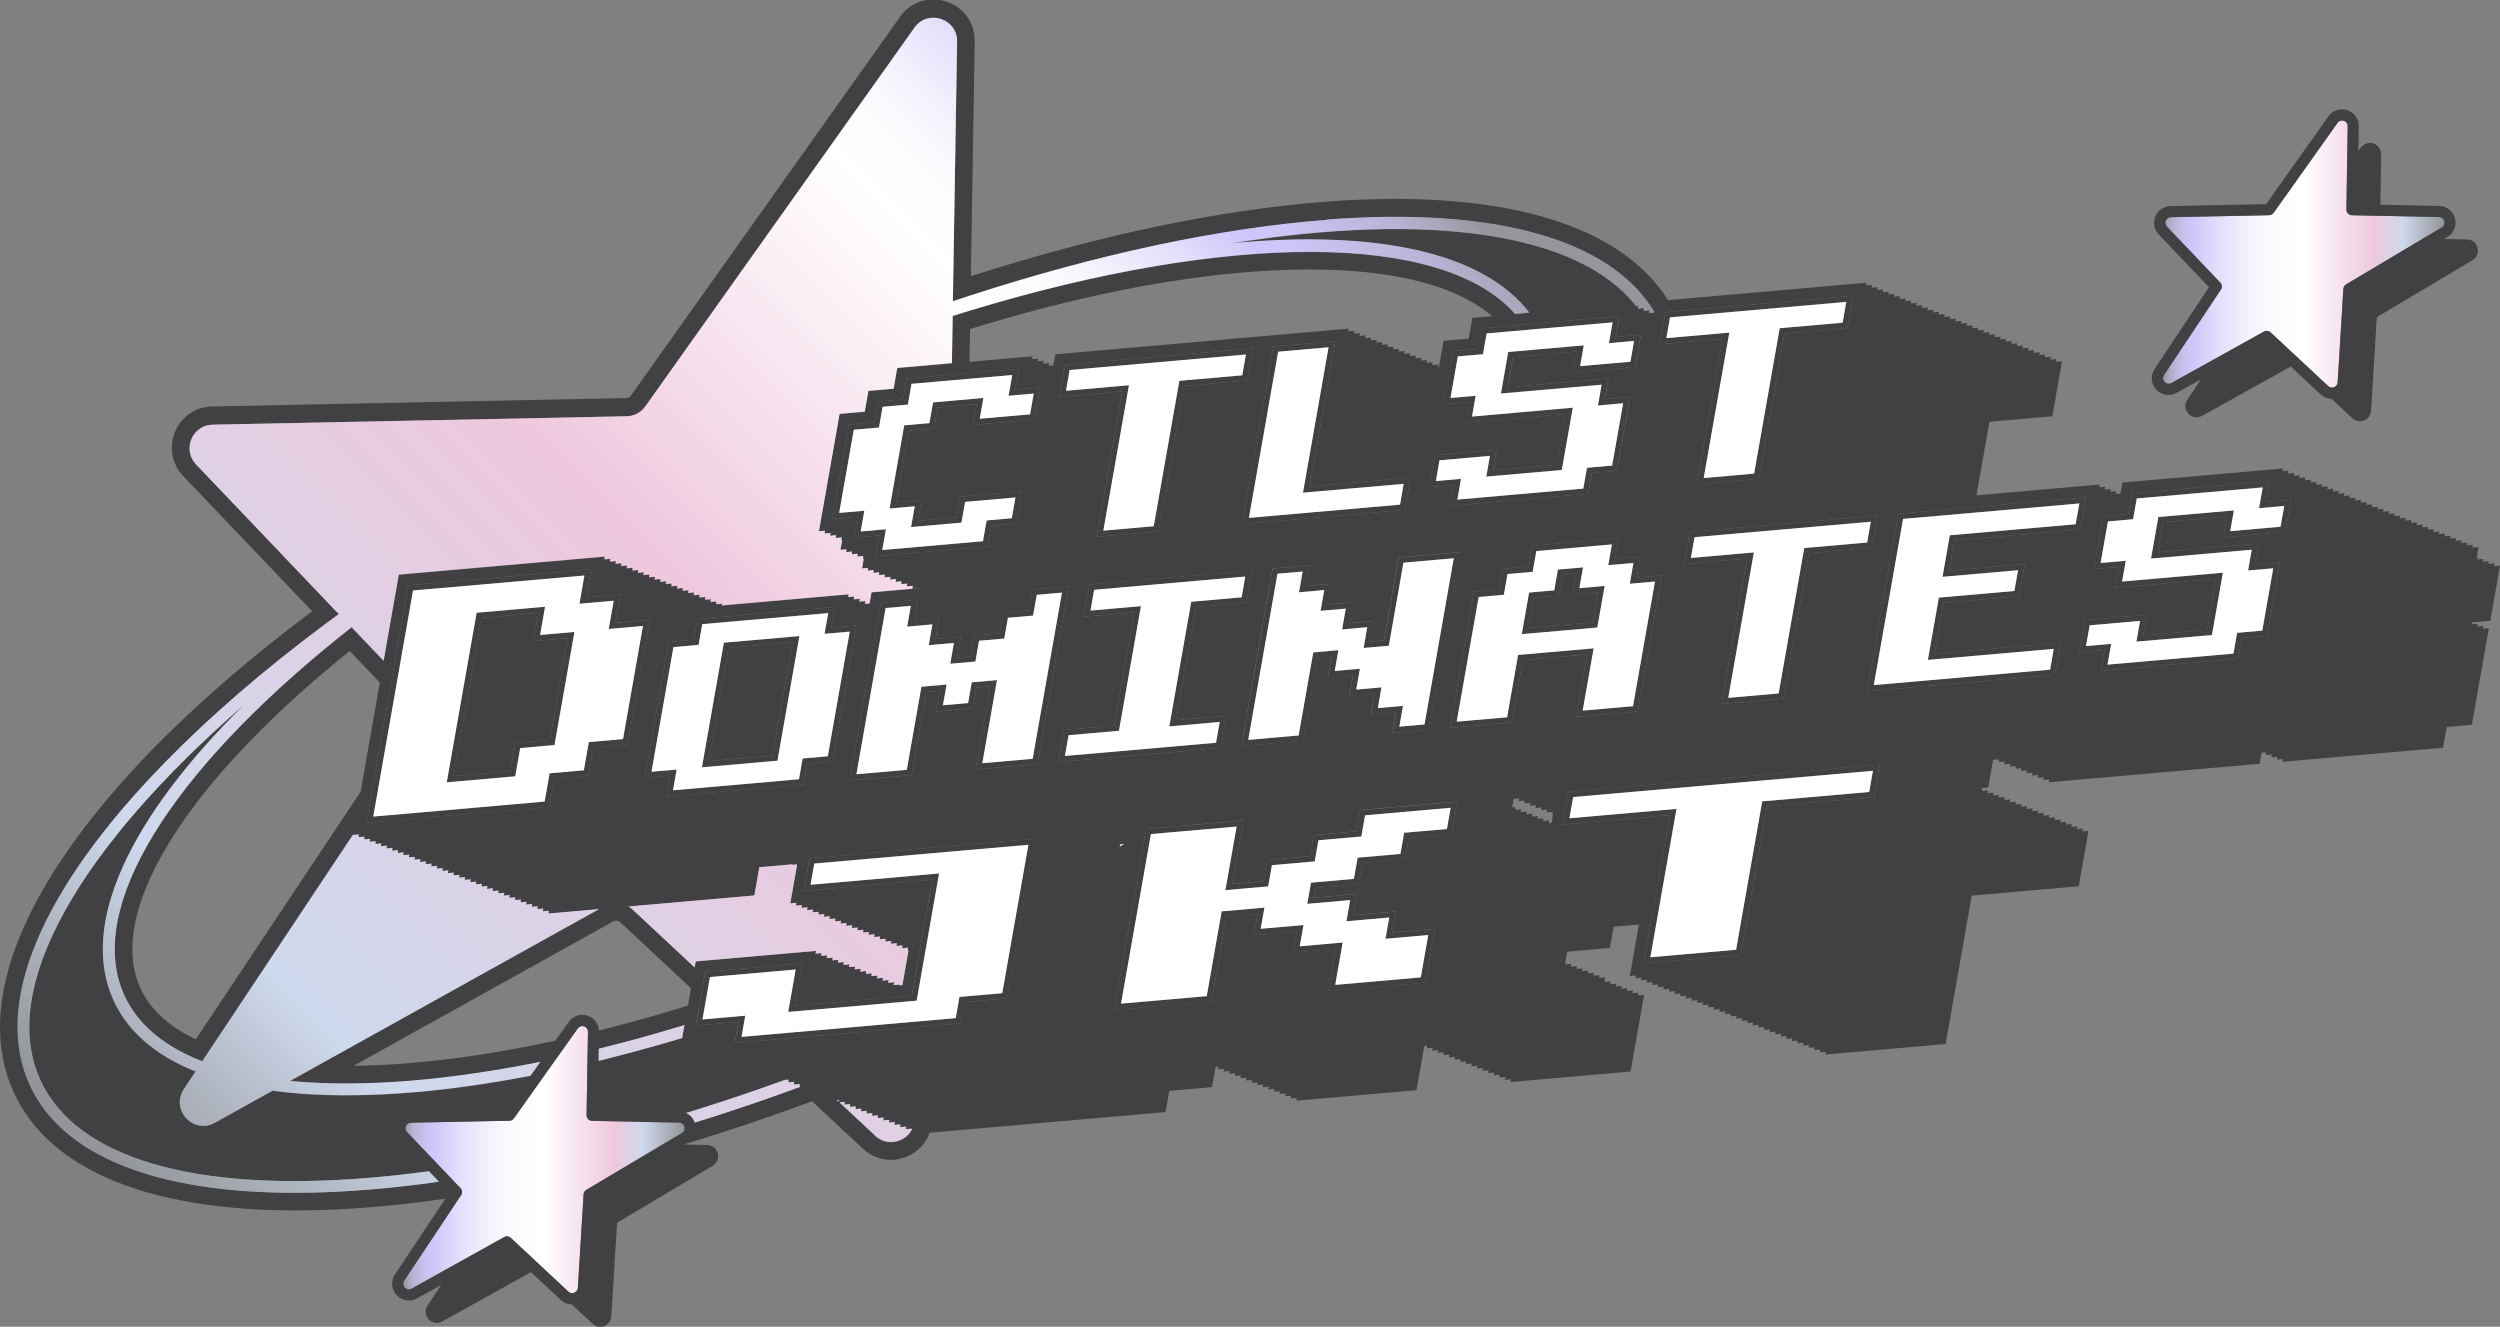 <svg width="228" height="121" viewBox="0 0 228 121" fill="none" xmlns="http://www.w3.org/2000/svg">
<rect x="0" y="0" width="228" height="121" fill="#808080" stroke="none"/>
<g clip-path="url(#clip0_8_2436)">
<path d="M77.877 49.034L80.176 48.832L79.844 50.725L90.079 49.829L90.411 47.936L92.707 47.735L93.223 44.801L87.582 45.295L87.251 47.188L83.705 47.5L84.037 45.607L81.741 45.808L82.894 39.267L85.19 39.066L85.488 37.368L85.521 37.169L87.13 37.029L89.067 36.857L88.869 37.982L88.735 38.75L94.376 38.257L94.403 38.096L94.684 36.492L94.888 35.324L92.593 35.525L92.925 33.632L88.4 34.028L86.788 34.169L85.176 34.31L82.689 34.528L82.358 36.421L80.058 36.623L79.727 38.515L77.431 38.717L75.913 47.339L78.209 47.137L77.877 49.03V49.034ZM76.533 46.778L77.867 39.197L80.162 38.995L80.494 37.102L82.793 36.901L83.125 35.008L85.169 34.83L86.781 34.689L88.394 34.548L92.311 34.206L91.98 36.099L94.275 35.898L94.171 36.488L93.943 37.79L91.138 38.035L89.355 38.193L89.389 38.002L89.67 36.398L89.687 36.3L88.866 36.371L86.895 36.545L85.263 36.69L85.096 36.703L84.764 38.596L82.468 38.797L81.134 46.379L83.43 46.178L83.098 48.07L87.693 47.668L88.025 45.775L92.613 45.372L92.281 47.265L89.985 47.466L89.654 49.359L80.471 50.165L80.803 48.272L78.504 48.473L78.835 46.58L76.54 46.782L76.533 46.778Z" fill="#414042"/>
<path d="M102.178 36.646L101.896 38.25L101.615 39.855L100.013 48.956L105.66 48.463L107.155 39.969L107.436 38.364L107.718 36.76L107.993 35.203L113.73 34.699L114.246 31.766L97.121 33.266L96.605 36.2L102.349 35.696L102.181 36.646H102.178ZM97.218 35.636L97.55 33.743L113.623 32.333L113.291 34.226L107.554 34.73L107.198 36.75L106.917 38.354L106.635 39.959L105.221 47.99L100.626 48.393L102.128 39.868L102.409 38.264L102.691 36.659L102.959 35.132L97.215 35.636H97.218Z" fill="#414042"/>
<path d="M113.284 47.795L114.977 47.648L118.67 47.325L128.114 46.5L128.631 43.566L124.341 43.942L120.668 44.264L119.444 44.372L119.692 42.972L120.172 40.244L120.453 38.64L120.735 37.035L121.777 31.112L116.13 31.605L115.195 36.918L114.913 38.522L114.632 40.126L113.479 46.664L113.281 47.795H113.284ZM115.151 40.136L115.433 38.532L115.714 36.928L116.569 32.078L121.164 31.675L120.222 37.022L119.94 38.626L119.659 40.23L119.116 43.315L118.831 44.936L119.662 44.862L123.355 44.54L128.017 44.13L127.685 46.023L119.682 46.725L115.989 47.047L113.904 47.228L114.065 46.319L115.155 40.133L115.151 40.136Z" fill="#414042"/>
<path d="M132.297 46.13L135.002 45.892L137.033 45.714L137.673 45.657L138.336 45.6L140.25 45.432L144.831 45.03L145.163 43.137L147.459 42.935L148.642 36.213L146.346 36.414L146.678 34.522L143.239 34.824L141.641 34.965L141.101 35.011L140.575 35.059L138.956 35.2L137.488 35.327L137.974 32.575L138.564 32.525L140.2 32.38L140.739 32.333L141.282 32.286L142.898 32.145L143.813 32.065L143.481 33.958L149.121 33.464L149.426 31.726L149.637 30.531L148.97 30.588L147.342 30.732L147.673 28.84L141.869 29.35L140.109 29.504L139.516 29.554L138.903 29.608L137.006 29.776L135.132 29.94L134.801 31.833L132.505 32.035L131.654 36.867L133.949 36.666L133.618 38.559L138.588 38.123L140.284 37.975L140.82 37.928L141.379 37.878L142.807 37.754L142.278 40.767L141.989 42.398L141.668 42.425L139.871 42.583L139.251 42.637L138.661 42.687L136.765 42.855L136.148 42.909L136.48 41.016L130.833 41.509L130.316 44.442L132.612 44.241L132.28 46.134L132.297 46.13ZM130.953 43.872L131.285 41.979L135.88 41.576L135.548 43.469L136.503 43.385L138.42 43.217L139.02 43.164L139.647 43.11L141.457 42.952L142.438 42.865L143.441 37.18L143.115 37.206L141.487 37.347L140.93 37.398L140.401 37.445L138.718 37.592L134.248 37.985L134.579 36.092L132.284 36.294L132.951 32.501L135.246 32.3L135.578 30.407L137.401 30.246L139.224 30.085L139.818 30.031L140.397 29.981L142.12 29.83L147.067 29.397L146.735 31.29L149.031 31.088L148.699 32.981L144.111 33.384L144.443 31.491L142.784 31.635L141.155 31.779L140.605 31.826L140.056 31.873L138.4 32.018L137.552 32.092L136.885 35.884L138.96 35.703L140.585 35.562L141.111 35.515L141.648 35.468L143.246 35.327L146.065 35.079L145.733 36.971L148.029 36.77L147.027 42.456L144.731 42.657L144.399 44.55L140.535 44.889L138.641 45.053L137.984 45.11L137.358 45.164L135.347 45.339L132.914 45.553L133.246 43.66L130.95 43.862L130.953 43.872Z" fill="#414042"/>
<path d="M152.117 31.337L153.746 31.192L157.098 30.9L154.762 44.16L160.409 43.667L162.745 30.407L168.482 29.903L168.998 26.97L152.677 28.4L151.873 28.47L151.618 29.92L151.437 30.947L151.357 31.404L151.578 31.384L152.121 31.337H152.117ZM152.305 28.944L152.922 28.89L168.378 27.534L168.047 29.427L162.309 29.93L159.973 43.191L155.378 43.593L157.714 30.333L153.605 30.692L151.973 30.837L152.305 28.944Z" fill="#414042"/>
<path d="M49.712 55.333L43.468 55.88L40.743 71.349L46.987 70.802L47.439 68.228L50.569 67.952L52.386 57.636L49.256 57.911L49.708 55.337L49.712 55.333ZM51.773 58.199L50.141 67.476L47.01 67.751L46.558 70.325L41.367 70.782L43.907 56.353L49.098 55.897L48.646 58.471L51.776 58.196L51.773 58.199Z" fill="#414042"/>
<path d="M56.126 56.793L56.579 54.219L53.455 54.491L53.907 51.917L40.358 53.105L37.231 53.38L36.842 55.578L36.199 59.233L35.853 61.203L35.508 63.17L34.288 70.1L33.595 74.047L33.42 75.037L34.959 74.903L50.1 73.577L50.553 71.003L53.676 70.728L54.129 68.154L57.249 67.882L59.25 56.525L56.13 56.8L56.126 56.793ZM56.816 67.405L53.696 67.677L53.244 70.251L50.12 70.526L49.668 73.101L35.324 74.359L34.04 74.47L34.302 72.99L34.995 69.043L35.947 63.63L36.292 61.663L36.638 59.693L37.439 55.152L37.666 53.853L39.503 53.692L53.294 52.484L52.842 55.058L55.965 54.786L55.513 57.36L58.633 57.085L56.816 67.402V67.405Z" fill="#414042"/>
<path d="M72.907 58.008L66.016 58.612L64.015 69.98L70.906 69.375L72.907 58.008ZM64.632 69.416L66.452 59.089L72.29 58.575L70.47 68.906L64.632 69.419V69.416Z" fill="#414042"/>
<path d="M73.299 71.543L73.631 69.651L75.926 69.449L78.111 57.041L75.816 57.243L76.147 55.35L63.61 56.447L63.278 58.34L60.982 58.542L58.797 70.949L61.093 70.748L60.761 72.641L73.299 71.543ZM59.421 70.382L61.421 59.015L63.717 58.813L64.049 56.921L75.534 55.914L75.202 57.807L77.498 57.605L75.497 68.973L73.202 69.174L72.87 71.067L61.385 72.074L61.716 70.181L59.421 70.382Z" fill="#414042"/>
<path d="M96.93 56.514L97.462 53.48L94.118 53.773L93.786 55.665L91.49 55.867L91.158 57.76L88.856 57.961L88.521 59.857L87.278 59.965L87.613 58.068L85.317 58.27L85.649 56.377L83.35 56.578L83.681 54.685L80.337 54.977L77.485 71.171L83.132 70.677L84.466 63.099L85.709 62.989L85.669 63.22L85.377 64.881L86.249 64.804L88.722 64.589L88.983 63.109L89.057 62.697L89.788 62.633L90.307 62.586L89.992 64.385L88.973 70.164L94.614 69.671L96.196 60.693L96.564 58.599L96.933 56.508L96.93 56.514ZM95.616 61.042L94.178 69.201L89.59 69.604L90.569 64.046L90.924 62.025L90.796 62.035L88.625 62.227L88.407 63.458L88.29 64.12L87.123 64.22L85.997 64.318L86.252 62.864L86.329 62.425L84.033 62.626L82.699 70.204L78.105 70.607L80.772 55.451L83.068 55.249L82.736 57.142L85.035 56.941L84.704 58.834L86.999 58.632L86.664 60.529L88.96 60.327L89.295 58.431L91.597 58.23L91.929 56.337L94.225 56.135L94.557 54.242L96.852 54.041L96.356 56.85L95.988 58.941L95.619 61.035L95.616 61.042Z" fill="#414042"/>
<path d="M111.853 65.278L107.259 65.68L109.078 55.35L113.673 54.947L114.189 52.014L110.201 52.363L106.508 52.685L102.818 53.007L99.359 53.309L99.014 55.269L98.843 56.243L100.821 56.068L103.441 55.84L103.334 56.447L101.622 66.167L97.027 66.57L96.511 69.503L111.341 68.204L111.857 65.271L111.853 65.278ZM110.902 67.738L97.121 68.946L97.452 67.053L102.047 66.65L103.904 56.112L104.051 55.283L101.823 55.477L99.453 55.686L99.584 54.934L99.785 53.793L101.803 53.615L105.492 53.293L109.186 52.97L113.566 52.588L113.234 54.481L108.639 54.883L106.639 66.251L111.233 65.848L110.902 67.741V67.738Z" fill="#414042"/>
<path d="M127.002 66.838L129.244 66.643L130.179 66.563L130.35 66.549L130.377 66.398L130.521 65.586L130.96 63.096L132.16 56.283L132.682 53.316L132.863 52.282L133.048 51.239L133.205 50.349L131.573 50.494L127.565 50.846L126.704 55.733L126.234 58.407V58.424H126.214L124.981 58.532L125.226 57.149L125.316 56.639L123.02 56.84L123.355 54.944L121.06 55.145L121.392 53.252L119.089 53.454L119.421 51.561L116.076 51.853L113.455 66.731L113.224 68.05L114.535 67.936L115.557 67.845L116.599 67.754L118.871 67.556L119.18 65.801L119.32 65.002L119.458 64.22L119.88 61.817L120.205 59.978L121.448 59.867L121.314 60.626L121.113 61.764L122.615 61.633L123.409 61.562L123.392 61.666L123.245 62.505L123.077 63.462L124.773 63.314L125.38 63.26L125.048 65.153L127.344 64.952L127.102 66.325L127.012 66.845L127.002 66.838ZM125.658 64.579L125.99 62.687L125.427 62.737L123.687 62.888L123.848 61.975L123.996 61.136L124.022 60.992L123.275 61.059L121.73 61.193L121.921 60.102L122.062 59.3L119.766 59.502L119.273 62.307L118.855 64.69L118.717 65.465L118.576 66.261L118.432 67.076L117.38 67.17L116.348 67.261L115.339 67.348L113.841 67.479L114.049 66.298L116.509 52.323L118.804 52.121L118.472 54.014L120.775 53.813L120.443 55.706L122.739 55.504L122.404 57.401L124.699 57.199L124.609 57.719L124.368 59.092L125.608 58.985L126.476 58.907L126.667 58.891L126.7 58.696L126.854 57.817L127.334 55.102L128.001 51.312L131.104 51.041L132.589 50.91L132.394 52.007L132.213 53.028L132.036 54.038L131.523 56.947L130.35 63.609L129.918 66.063L127.622 66.264L127.699 65.821L127.954 64.371L125.658 64.573V64.579Z" fill="#414042"/>
<path d="M143.725 65.371L149.366 64.878L151.551 52.47L149.255 52.672L149.587 50.779L148.079 50.91L147.291 50.98L147.623 49.087L147.372 49.111L146.678 49.171L146.008 49.228L143.883 49.413L139.68 49.782L139.348 51.675L137.049 51.876L136.718 53.769L134.422 53.971L133.162 61.119L132.709 63.687L132.562 64.526L132.414 65.368L132.237 66.378L133.869 66.234L137.884 65.882L138.588 61.891L138.886 60.196L140.414 60.062L144.727 59.683L143.725 65.368V65.371ZM140.96 59.505L138.5 59.72H138.454L138.444 59.773L137.964 62.492L137.451 65.408L134.516 65.667L132.857 65.811L133.028 64.835L133.178 63.982L133.326 63.14L133.782 60.545L134.858 54.44L137.153 54.239L137.485 52.346L139.784 52.145L140.116 50.252L143.481 49.957L145.626 49.769L146.306 49.708L147.006 49.648L146.675 51.541L147.697 51.45L148.97 51.339L148.639 53.232L150.934 53.031L148.933 64.398L144.345 64.801L145.347 59.116L140.964 59.498L140.96 59.505Z" fill="#414042"/>
<path d="M146.343 53.437L146.212 53.447L144.04 53.638L144.047 53.595L144.242 52.487L144.372 51.742L144.141 51.762L142.08 51.943L141.748 53.836L140.216 53.971L139.452 54.038L139.281 55.018L138.785 57.83L138.856 57.823L139.663 57.753L140.468 57.682L142.841 57.474L145.676 57.226L146.343 53.434V53.437ZM143.333 56.921L140.987 57.125L140.193 57.196L139.405 57.266V57.249L139.891 54.514L142.053 54.326L142.187 54.316L142.221 54.132L142.522 52.423L143.719 52.319H143.766L143.588 53.323L143.43 54.209L143.568 54.195L145.733 54.004L145.719 54.088L145.25 56.753L143.34 56.921H143.333Z" fill="#414042"/>
<path d="M162.647 63.714L164.983 50.45L170.721 49.947L171.237 47.013L154.111 48.513L153.595 51.447L159.34 50.943L157.004 64.207L162.651 63.714H162.647ZM154.209 50.883L154.54 48.99L170.614 47.58L170.282 49.473L164.544 49.977L162.208 63.24L157.614 63.643L159.95 50.379L154.205 50.883H154.209Z" fill="#414042"/>
<path d="M177.256 54.974L184.147 54.37L184.663 51.437L177.772 52.041L178.258 49.289L189.737 48.282L190.253 45.349L173.127 46.849L170.275 63.042L187.401 61.542L187.917 58.609L176.439 59.616L177.256 54.971V54.974ZM187.3 59.179L186.969 61.072L170.895 62.482L173.563 47.325L189.636 45.916L189.305 47.809L177.826 48.815L177.159 52.608L184.05 52.004L183.718 53.897L176.827 54.501L175.825 60.186L187.304 59.179H187.3Z" fill="#414042"/>
<path d="M208.421 48.51L208.937 45.577L206.641 45.778L206.973 43.885L194.436 44.983L194.104 46.876L191.808 47.077L190.957 51.907L193.253 51.705L192.921 53.598L202.114 52.792L201.296 57.438L195.458 57.951L195.79 56.058L190.142 56.551L189.626 59.485L191.922 59.283L191.59 61.176L204.128 60.079L204.46 58.186L206.755 57.984L207.938 51.259L205.643 51.46L205.975 49.567L196.788 50.373L197.274 47.621L203.112 47.107L202.781 49L208.421 48.507V48.51ZM196.842 47.151L196.175 50.943L205.361 50.138L205.029 52.031L207.325 51.829L206.323 57.515L204.027 57.716L203.696 59.609L192.21 60.616L192.542 58.723L190.246 58.924L190.578 57.031L195.173 56.629L194.841 58.522L201.732 57.917L202.734 52.232L193.541 53.038L193.873 51.145L191.577 51.346L192.244 47.554L194.54 47.352L194.871 45.459L206.357 44.452L206.025 46.345L208.321 46.144L207.989 48.037L203.401 48.44L203.732 46.547L196.842 47.151Z" fill="#414042"/>
<path d="M84.925 77.309L83.306 77.45L73.835 78.279L73.312 81.249L83.125 80.39L84.744 80.249L85.029 80.226L84.596 82.683L84.482 83.33L84.144 85.253L84.03 85.898L83.919 86.535L83.584 88.442L83.172 90.788L82.488 90.848L76.587 91.365L72.508 91.721L72.605 91.167L72.712 90.556L72.82 89.942L73.145 88.103L73.188 87.848L65.986 88.479L64.324 88.623L64.247 89.056L63.915 90.945L63.841 91.362L63.526 93.144L63.459 93.53L64.3 93.456L66.408 93.271L66.69 93.248L67.36 93.187L67.213 94.023L67.075 94.812L67.022 95.121L68.272 95.01L70.427 94.822L72.585 94.634L78.463 94.12L82.311 93.785L83.725 93.661L83.929 93.644L85.394 93.516L85.548 93.503L87.036 93.372L87.606 93.322L87.646 93.097L87.76 92.459L87.874 91.818L87.948 91.392L89 91.301L90.558 91.164L91.852 91.049L91.949 90.502L92.063 89.851L92.409 87.898L93.106 83.948L93.454 81.968L93.571 81.303L93.689 80.639L94.041 78.642L94.423 76.477L86.56 77.165L84.942 77.306L84.925 77.309ZM93.789 77.048L93.454 78.947L93.102 80.937L92.985 81.599L92.868 82.26L92.519 84.24L91.825 88.177L91.48 90.13L91.4 90.58L90.327 90.674L87.495 90.922L87.291 92.08L87.177 92.718L87.153 92.855L86.808 92.885L85.565 92.993L85.169 93.026L83.943 93.134L82.324 93.275L80.035 93.476L72.065 94.174L69.907 94.362L67.933 94.537L67.752 94.553L67.621 94.564L67.641 94.449L67.926 92.838L67.963 92.634L66.452 92.764L65.892 92.815L64.103 92.973H64.059L64.34 91.372L64.371 91.194L64.672 89.482L64.739 89.11L66.472 88.959L72.22 88.455L72.558 88.425L72.253 90.157L72.146 90.771L72.039 91.378L71.878 92.291L74.891 92.026L82.448 91.365L83.598 91.264L84.137 88.204L84.315 87.197L84.476 86.284L84.586 85.65L84.7 85.002L85.039 83.079L85.639 79.662L84.771 79.739L83.152 79.88L73.922 80.689L74.264 78.756L83.269 77.967L84.888 77.826L86.507 77.685L93.783 77.048H93.789Z" fill="#414042"/>
<path d="M124.063 73.883L124.032 74.047L123.721 75.816L121.247 76.034L119.81 76.162L119.635 77.145L119.468 78.095L118.037 78.219L115.563 78.437L115.285 80.014L115.222 80.374L114.635 80.424L112.37 80.622L112.504 79.867L112.631 79.148L112.755 78.447L113.134 76.306L113.395 74.826L108.469 75.259L104.919 75.571L104.531 75.604L104.49 75.829L104.122 77.924L103.374 82.162L103.016 84.203L102.895 84.877L102.774 85.559L102.419 87.583L101.622 92.11L110.486 91.335L111.847 83.602L114.699 83.35L114.357 85.284L118.258 84.941L117.916 86.878L121.831 86.535L121.15 90.398L130.005 89.623L130.869 84.72L126.968 85.062L127.31 83.126L123.409 83.468L123.751 81.535L119.837 81.877L119.994 80.984L123.908 80.642L124.25 78.706L128.151 78.363L128.49 76.43L132.391 76.088L132.914 73.118L124.284 73.873L124.059 73.893L124.063 73.883ZM124.495 74.356L132.3 73.671L131.959 75.604L128.058 75.947L127.719 77.88L123.818 78.222L123.476 80.159L119.562 80.501L119.223 82.434L123.138 82.092L122.796 84.025L126.697 83.683L126.355 85.619L130.256 85.277L129.576 89.14L121.77 89.825L122.451 85.962L118.536 86.304L118.878 84.367L114.977 84.71L115.319 82.776L111.418 83.119L110.057 90.852L102.242 91.536L102.992 87.264L103.351 85.233L103.472 84.552L103.589 83.877L103.951 81.83L104.702 77.575L104.966 76.071L107.53 75.846L112.782 75.386L112.554 76.672L112.179 78.81L112.055 79.508L111.927 80.226L111.756 81.189L113.697 81.018L115.657 80.847L115.872 79.635L115.999 78.91L117.142 78.81L119.9 78.568L120.222 76.742L120.242 76.635L120.396 76.621L124.153 76.292L124.495 74.359V74.356Z" fill="#414042"/>
<path d="M142.516 75.192L152.282 74.336L149.899 87.868L158.763 87.089L161.146 73.557L170.902 72.701L171.425 69.731L143.035 72.218L142.512 75.188L142.516 75.192ZM143.474 72.691L170.812 70.295L170.47 72.228L160.714 73.084L158.331 86.616L150.515 87.301L152.898 73.769L143.132 74.624L143.474 72.691Z" fill="#414042"/>
<path d="M102.141 77.004L102.101 77.232C102.252 77.145 102.406 77.054 102.557 76.967L102.141 77.004Z" fill="white"/>
<path d="M76.295 100.316L76.486 100.494L76.506 100.383L76.483 100.386L76.496 100.296L76.295 100.316Z" fill="white"/>
<path d="M89.386 37.995L89.352 38.187L91.138 38.032L93.944 37.787L94.171 36.482L94.275 35.894L91.98 36.092L92.315 34.199L88.397 34.545L86.785 34.686L85.176 34.827L83.129 35.005L82.797 36.898L80.494 37.099L80.162 38.992L77.867 39.193L76.533 46.778L78.825 46.577L78.493 48.47L80.796 48.269L80.461 50.161L89.647 49.356L89.979 47.463L92.275 47.262L92.606 45.369L88.018 45.772L87.683 47.664L83.088 48.067L83.424 46.174L81.128 46.376L82.462 38.791L84.757 38.589L85.093 36.696L85.26 36.683L86.892 36.539L88.866 36.367L89.687 36.294L89.671 36.391L89.386 37.995Z" fill="white"/>
<path d="M102.409 38.264L102.128 39.868L100.626 48.393L105.221 47.99L106.635 39.962L106.917 38.354L107.202 36.75L107.557 34.73L113.295 34.226L113.626 32.333L97.553 33.743L97.218 35.636L102.962 35.132L102.694 36.659L102.409 38.264Z" fill="white"/>
<path d="M119.659 40.227L119.94 38.623L120.225 37.019L121.164 31.672L116.569 32.075L115.714 36.925L115.433 38.532L115.151 40.136L114.062 46.319L113.901 47.231L115.986 47.047L119.679 46.725L127.682 46.023L128.014 44.13L123.352 44.536L119.659 44.862L118.831 44.936L119.116 43.311L119.659 40.227Z" fill="white"/>
<path d="M148.696 32.988L149.027 31.095L146.735 31.296L147.067 29.403L142.12 29.836L140.397 29.987L139.818 30.038L139.224 30.091L137.405 30.249L135.581 30.41L135.25 32.303L132.954 32.505L132.287 36.294L134.579 36.092L134.248 37.989L138.715 37.596L140.397 37.448L140.93 37.401L141.487 37.354L143.112 37.21L143.437 37.183L142.438 42.865L141.456 42.952L139.647 43.11L139.02 43.164L138.42 43.217L136.5 43.385L135.548 43.469L135.88 41.576L131.285 41.979L130.953 43.872L133.245 43.67L132.914 45.563L135.347 45.352L137.358 45.174L137.984 45.12L138.641 45.063L140.535 44.895L144.399 44.56L144.731 42.664L147.027 42.462L148.029 36.78L145.733 36.982L146.065 35.089L143.246 35.334L141.647 35.475L141.108 35.522L140.582 35.569L138.953 35.71L136.882 35.891L137.549 32.102L138.397 32.028L140.052 31.88L140.602 31.833L141.151 31.786L142.78 31.642L144.439 31.498L144.107 33.391L148.696 32.988Z" fill="white"/>
<path d="M157.714 30.333L155.378 43.597L159.976 43.194L162.309 29.93L168.047 29.43L168.378 27.534L152.922 28.89L152.305 28.944L151.973 30.837L153.605 30.695L157.714 30.333Z" fill="white"/>
<path d="M39.507 53.692L37.67 53.853L37.442 55.152L36.641 59.693L36.296 61.663L35.951 63.63L34.999 69.043L34.305 72.99L34.044 74.47L35.327 74.359L49.671 73.101L50.124 70.526L53.247 70.251L53.7 67.677L56.82 67.405L58.636 57.088L55.516 57.364L55.969 54.789L52.845 55.061L53.298 52.487L39.507 53.695V53.692ZM46.987 70.802L40.743 71.349L43.468 55.88L49.712 55.333L49.259 57.907L52.389 57.632L50.573 67.949L47.443 68.224L46.99 70.798L46.987 70.802Z" fill="white"/>
<path d="M77.495 57.605L75.199 57.807L75.531 55.914L64.046 56.921L63.714 58.813L61.418 59.015L59.417 70.382L61.713 70.181L61.381 72.074L72.867 71.067L73.198 69.174L75.494 68.973L77.495 57.605ZM64.015 69.98L66.016 58.612L72.907 58.008L70.906 69.375L64.015 69.98Z" fill="white"/>
<path d="M94.218 56.142L91.926 56.343L91.591 58.236L89.288 58.438L88.957 60.334L86.661 60.535L86.996 58.639L84.7 58.837L85.035 56.944L82.733 57.149L83.068 55.253L80.772 55.454L78.105 70.61L82.7 70.208L84.033 62.63L86.329 62.428L86.252 62.868L85.994 64.321L87.12 64.224L88.29 64.12L88.407 63.458L88.621 62.227L90.796 62.039L90.924 62.025L90.569 64.046L89.59 69.604L94.178 69.201L95.616 61.042L95.984 58.951L96.353 56.857L96.846 54.048L94.553 54.249L94.218 56.142Z" fill="white"/>
<path d="M111.233 65.845L106.639 66.247L108.643 54.877L113.238 54.474L113.569 52.581L109.189 52.964L105.499 53.289L101.806 53.611L99.792 53.789L99.587 54.93L99.457 55.682L101.826 55.474L104.051 55.279L103.907 56.108L102.051 66.647L97.456 67.05L97.121 68.942L110.902 67.738L111.233 65.845Z" fill="white"/>
<path d="M127.994 51.319L127.327 55.108L126.848 57.82L126.694 58.699L126.66 58.894L126.469 58.911L125.598 58.988L124.358 59.095L124.599 57.726L124.689 57.203L122.397 57.404L122.732 55.508L120.436 55.709L120.768 53.813L118.469 54.017L118.801 52.125L116.505 52.323L114.045 66.298L113.838 67.479L115.336 67.348L116.348 67.258L117.38 67.167L118.432 67.076L118.576 66.261L118.717 65.465L118.855 64.69L119.274 62.304L119.77 59.498L122.062 59.297L121.921 60.102L121.73 61.19L123.275 61.055L124.022 60.988L123.999 61.136L123.852 61.975L123.691 62.888L125.43 62.737L125.99 62.687L125.658 64.579L127.95 64.378L127.696 65.828L127.619 66.271L129.914 66.07L130.347 63.616L131.52 56.954L132.032 54.041L132.21 53.034L132.388 52.014L132.582 50.916L131.094 51.047L127.994 51.319Z" fill="white"/>
<path d="M144.342 64.808L148.93 64.405L150.931 53.038L148.635 53.239L148.967 51.346L147.693 51.457L146.671 51.547L147.003 49.654L146.303 49.715L145.622 49.775L143.477 49.963L140.113 50.259L139.781 52.151L137.482 52.353L137.15 54.246L134.854 54.447L133.778 60.552L133.323 63.146L133.175 63.989L133.024 64.841L132.853 65.818L134.512 65.674L137.448 65.415L137.961 62.499L138.44 59.78L138.45 59.73H138.497L140.957 59.512L145.341 59.129L144.339 64.814L144.342 64.808ZM138.785 57.834L139.281 55.021L139.452 54.041L140.216 53.974L141.748 53.84L142.08 51.947L144.141 51.766L144.372 51.745L144.241 52.49L144.047 53.598L144.04 53.642L146.212 53.45L146.343 53.44L145.676 57.233L142.841 57.481L140.468 57.689L139.663 57.76L138.856 57.83L138.785 57.837V57.834Z" fill="white"/>
<path d="M162.212 63.24L164.548 49.98L170.285 49.477L170.617 47.584L154.544 48.99L154.209 50.883L159.953 50.38L157.617 63.643L162.212 63.24Z" fill="white"/>
<path d="M170.892 62.478L186.969 61.072L187.3 59.179L175.822 60.183L176.821 54.501L183.711 53.897L184.046 52.004L177.156 52.608L177.823 48.816L189.301 47.809L189.636 45.916L173.56 47.325L170.892 62.478Z" fill="white"/>
<path d="M206.36 44.453L194.875 45.459L194.54 47.352L192.244 47.554L191.577 51.343L193.873 51.141L193.537 53.034L202.73 52.229L201.728 57.914L194.838 58.518L195.173 56.625L190.578 57.028L190.243 58.921L192.539 58.719L192.204 60.612L203.689 59.606L204.024 57.713L206.32 57.511L207.318 51.829L205.026 52.031L205.358 50.135L196.172 50.94L196.842 47.151L203.732 46.547L203.397 48.44L207.985 48.037L208.321 46.144L206.025 46.345L206.36 44.453Z" fill="white"/>
<path d="M84.891 77.826L83.273 77.967L74.267 78.756L73.925 80.689L83.155 79.88L84.774 79.736L85.645 79.662L85.042 83.075L84.704 84.998L84.59 85.646L84.479 86.28L84.318 87.193L84.141 88.2L83.601 91.261L82.451 91.362L74.894 92.026L71.885 92.288L72.045 91.375L72.153 90.768L72.26 90.153L72.565 88.422L72.226 88.448L66.482 88.952L64.749 89.106L64.682 89.479L64.381 91.191L64.35 91.368L64.069 92.973L64.109 92.969L65.899 92.811L66.459 92.764L67.97 92.63L67.933 92.838L67.652 94.449L67.632 94.564L67.762 94.55L67.943 94.537L69.917 94.362L72.076 94.174L80.045 93.476L82.334 93.275L83.953 93.134L85.18 93.026L85.575 92.993L86.818 92.882L87.164 92.852L87.187 92.714L87.301 92.076L87.505 90.919L90.337 90.674L91.406 90.58L91.487 90.127L91.829 88.177L92.522 84.237L92.871 82.26L92.988 81.599L93.106 80.934L93.454 78.944L93.789 77.048L86.513 77.682L84.891 77.826Z" fill="white"/>
<path d="M124.157 76.286L120.396 76.618L120.242 76.631L120.222 76.735L119.904 78.561L117.142 78.803L115.999 78.903L115.872 79.629L115.657 80.84L113.697 81.011L111.756 81.182L111.924 80.219L112.051 79.504L112.175 78.806L112.551 76.668L112.778 75.383L107.523 75.843L104.963 76.068L104.698 77.568L103.948 81.823L103.589 83.871L103.468 84.545L103.348 85.23L102.992 87.26L102.238 91.529L110.054 90.845L111.414 83.115L115.319 82.773L114.977 84.703L118.881 84.361L118.54 86.3L122.454 85.955L121.774 89.818L129.576 89.136L130.256 85.273L126.355 85.616L126.697 83.676L122.793 84.018L123.134 82.088L119.22 82.431L119.562 80.498L123.473 80.155L123.815 78.219L127.719 77.876L128.058 75.947L131.959 75.604L132.3 73.671L124.495 74.356L124.157 76.286Z" fill="white"/>
<path d="M143.132 74.624L152.898 73.769L150.515 87.301L158.331 86.616L160.714 73.084L170.47 72.228L170.812 70.298L143.474 72.691L143.132 74.624Z" fill="white"/>
<path d="M222.43 19.795L217.078 19.684L216.568 19.674L216.059 19.664L214.487 19.63C214.206 19.623 213.984 19.392 213.988 19.113L214.021 17.043L214.035 16.146L214.048 15.247L214.108 11.512C214.115 11.193 213.857 10.992 213.592 10.992C213.442 10.992 213.287 11.059 213.183 11.206L207.352 19.412C207.258 19.543 207.107 19.623 206.947 19.627L197.975 19.808C197.532 19.818 197.311 20.349 197.616 20.671L199.537 22.684L202.482 25.775C202.647 25.947 202.67 26.212 202.539 26.41L202.523 26.433L197.351 34.203C197.107 34.569 197.402 34.998 197.774 34.998C197.854 34.998 197.941 34.978 198.025 34.931L201.956 32.746L202.928 32.206L203.9 31.666L206.474 30.236C206.551 30.192 206.638 30.172 206.722 30.172C206.849 30.172 206.973 30.219 207.071 30.31L209.128 32.229L212.329 35.216C212.429 35.31 212.553 35.354 212.674 35.354C212.771 35.354 212.862 35.317 212.946 35.267C213.076 35.186 213.173 35.052 213.187 34.874L213.71 26.339C213.72 26.171 213.814 26.017 213.958 25.933L219.323 22.741L220.151 22.248L220.979 21.755L222.675 20.744C223.114 20.483 222.936 19.805 222.423 19.795H222.43Z" fill="url(#paint0_linear_8_2436)"/>
<path d="M62.39 102.682C62.316 102.514 62.162 102.383 61.941 102.38L61.535 102.373L59.789 102.336L56.585 102.269L56.076 102.259L55.566 102.249L54.099 102.219H53.995C53.713 102.212 53.492 101.981 53.495 101.699L53.529 99.628L53.542 98.732V98.651L53.556 97.832L53.569 96.993L53.579 96.439L53.589 95.889L53.616 94.231V94.094C53.623 93.775 53.365 93.573 53.103 93.573C52.952 93.573 52.798 93.641 52.694 93.788L52.131 94.577L50.744 96.53L50.285 97.174L49.829 97.816L48.475 99.722L46.863 101.991C46.769 102.122 46.618 102.202 46.457 102.205L37.486 102.387C37.043 102.397 36.822 102.927 37.127 103.249L38.994 105.206L39.047 105.263L40.358 106.639L40.807 107.109L41.263 107.585L41.993 108.354C42.157 108.525 42.181 108.79 42.05 108.988L42.033 109.012L41.973 109.102L36.862 116.781C36.618 117.147 36.913 117.577 37.285 117.577C37.365 117.577 37.452 117.557 37.536 117.51L41.467 115.325L42.439 114.784L43.411 114.244L45.985 112.811C46.062 112.767 46.149 112.747 46.233 112.747C46.36 112.747 46.484 112.794 46.581 112.885L48.639 114.805L51.84 117.791C51.94 117.885 52.064 117.929 52.185 117.929C52.282 117.929 52.373 117.892 52.456 117.842C52.587 117.761 52.684 117.627 52.698 117.449L53.221 108.914C53.231 108.747 53.324 108.592 53.468 108.508L58.623 105.441L58.834 105.317L59.662 104.823L60.49 104.33L62.186 103.32C62.434 103.172 62.48 102.893 62.387 102.675L62.39 102.682Z" fill="url(#paint1_linear_8_2436)"/>
<path d="M227.119 56.602L228 51.588L227.447 51.635L227.491 51.383L226.938 51.43L226.981 51.178L226.428 51.225L226.472 50.974L225.919 51.02L225.962 50.769L225.882 50.776L226.036 49.893L225.483 49.94L225.527 49.688L224.974 49.735L225.017 49.483L224.464 49.53L224.508 49.279L223.955 49.326L223.998 49.074L223.445 49.121L223.489 48.869L222.936 48.916L222.98 48.664L222.427 48.712L222.47 48.46L221.917 48.507L221.961 48.255L221.408 48.302L221.451 48.05L220.898 48.097L220.942 47.846L220.389 47.892L220.433 47.641L219.88 47.688L219.923 47.436L219.37 47.483L219.414 47.231L218.861 47.278L218.904 47.027L218.351 47.074L218.395 46.822L217.842 46.869L217.885 46.617L217.332 46.664L217.376 46.413L216.823 46.459L216.867 46.208L216.314 46.255L216.357 46.003L215.804 46.05L215.848 45.798L215.295 45.845L215.338 45.594L214.785 45.641L214.829 45.389L214.276 45.436L214.32 45.184L213.767 45.231L213.81 44.979L213.257 45.026L213.301 44.775L212.748 44.822L212.791 44.57L212.238 44.617L212.282 44.365L211.729 44.412L211.772 44.16L211.219 44.208L211.263 43.956L210.71 44.003L210.754 43.751L210.201 43.798L210.244 43.546L209.691 43.593L209.735 43.342L209.182 43.389L209.225 43.137L208.672 43.184L208.716 42.932L208.163 42.979L208.207 42.727L193.568 44.01L193.39 45.02L192.968 45.057L193.011 44.805L192.458 44.852L192.502 44.6L191.949 44.647L191.992 44.395L191.439 44.442L191.483 44.191L180.256 45.174L181.435 38.468L187.173 37.965L188.055 32.951L187.502 32.998L187.545 32.746L186.992 32.793L187.036 32.541L186.483 32.588L186.526 32.337L185.973 32.384L186.017 32.132L185.464 32.179L185.507 31.927L184.954 31.974L184.998 31.723L184.445 31.77L184.489 31.518L183.936 31.565L183.979 31.313L183.426 31.36L183.47 31.108L182.917 31.155L182.96 30.904L182.407 30.951L182.451 30.699L181.898 30.746L181.942 30.494L181.389 30.541L181.432 30.289L180.879 30.336L180.923 30.085L180.37 30.132L180.413 29.88L179.86 29.927L179.904 29.675L179.351 29.722L179.394 29.471L178.841 29.517L178.885 29.266L178.332 29.313L178.376 29.061L177.823 29.108L177.866 28.856L177.313 28.903L177.357 28.652L176.804 28.699L176.847 28.447L176.294 28.494L176.338 28.242L175.785 28.289L175.829 28.037L175.276 28.084L175.319 27.833L174.766 27.88L174.81 27.628L174.257 27.675L174.3 27.423L173.747 27.47L173.791 27.218L173.238 27.265L173.281 27.014L172.729 27.061L172.772 26.809L172.219 26.856L172.263 26.604L171.71 26.651L171.753 26.4L171.2 26.447L171.244 26.195L170.691 26.242L170.734 25.99L170.181 26.037L170.225 25.785L152.121 27.373C147.72 20.355 136.721 17.174 120.845 18.398C111.099 19.15 100.07 21.49 88.544 25.191L88.893 3.779C88.92 2.098 87.908 0.671 86.312 0.148C84.717 -0.379 83.058 0.168 82.083 1.54L57.54 36.079C57.443 36.216 57.282 36.3 57.115 36.304L19.354 37.069C17.843 37.099 16.546 37.985 15.966 39.385C15.386 40.781 15.675 42.328 16.717 43.422L28.47 55.746C22.967 59.861 18.064 64.093 13.912 68.335C2.031 80.538 -2.457 91.657 1.287 99.695C4.541 106.683 13.546 110.391 26.962 110.391C29.191 110.391 31.544 110.287 34.014 110.082C36.158 109.901 38.364 109.646 40.619 109.317L36.021 116.224C35.706 116.694 35.676 117.295 35.941 117.792C36.209 118.295 36.728 118.607 37.288 118.607C37.546 118.607 37.801 118.54 38.032 118.412L40.237 117.187L38.99 119.06C38.726 119.46 38.763 119.966 39.087 120.319C39.413 120.671 39.912 120.752 40.331 120.52L48.428 116.019L51.146 118.557C51.421 118.812 51.773 118.956 52.145 118.963L54.042 120.732C54.236 120.913 54.481 121.007 54.732 121.007C54.859 121.007 54.99 120.983 55.114 120.933C55.483 120.785 55.731 120.446 55.754 120.047L56.277 111.512L64.997 106.323C65.393 106.089 65.581 105.632 65.463 105.186C65.346 104.739 64.957 104.434 64.498 104.424L62.42 104.38L62.507 104.327C66.308 103.179 70.169 101.88 74.063 100.437L78.701 104.766C79.415 105.431 80.32 105.78 81.248 105.78C81.718 105.78 82.193 105.689 82.649 105.508C83.668 105.102 84.429 104.3 84.787 103.306L106.293 101.42L106.635 99.49L110.536 99.148L110.865 97.289L111.13 97.265L111.086 97.517L111.639 97.47L111.595 97.722L112.148 97.675L112.105 97.926L112.658 97.879L112.614 98.131L113.167 98.084L113.124 98.336L113.677 98.289L113.633 98.54L114.186 98.493L114.142 98.745L114.695 98.698L114.652 98.95L115.205 98.903L115.161 99.155L115.714 99.108L115.671 99.359L116.224 99.312L116.18 99.564L116.733 99.517L116.69 99.769L117.243 99.722L117.199 99.974L117.752 99.927L117.708 100.178L118.261 100.131L118.218 100.383L129.187 99.423L129.897 95.382L130.156 95.359L130.112 95.611L130.665 95.564L130.621 95.815L131.174 95.768L131.131 96.02L131.684 95.973L131.64 96.225L132.193 96.178L132.15 96.43L132.703 96.382L132.659 96.634L133.212 96.587L133.168 96.839L133.721 96.792L133.678 97.044L134.231 96.997L134.187 97.248L134.74 97.201L134.697 97.453L135.25 97.406L135.206 97.658L135.759 97.611L135.716 97.863L136.268 97.816L136.225 98.067L136.778 98.02L136.734 98.272L137.287 98.225L137.244 98.477L137.797 98.43L137.753 98.681L148.709 97.722L149.939 90.737L149.386 90.784L149.429 90.533L148.877 90.58L148.92 90.328L148.367 90.375L148.411 90.123L147.858 90.17L147.901 89.918L147.348 89.966L147.392 89.714L146.839 89.761L146.882 89.509L146.329 89.556L146.373 89.304H146.346L146.376 89.136L145.847 89.183L145.86 89.1H145.833L145.864 88.932L145.334 88.979L145.347 88.895H145.321L145.351 88.727L144.821 88.774L144.835 88.69H144.808L144.838 88.522L144.309 88.569L144.322 88.485H144.295L144.325 88.318L143.796 88.365L143.809 88.281H143.782L143.813 88.113L143.283 88.16L143.296 88.076H143.27L143.3 87.908L142.77 87.955L142.784 87.871H142.757L142.787 87.703H142.764L142.924 86.794L146.825 86.452L147.164 84.518L149.466 84.317L148.642 89.009L149.195 88.962L149.151 89.214L149.704 89.167L149.661 89.418L150.214 89.371L150.17 89.623L150.723 89.576L150.68 89.828L151.233 89.781L151.189 90.033L151.742 89.986L151.698 90.237L152.251 90.19L152.208 90.442L152.761 90.395L152.717 90.647L153.27 90.6L153.227 90.852L153.78 90.805L153.736 91.056L154.289 91.009L154.245 91.261L154.798 91.214L154.755 91.466L155.308 91.419L155.264 91.67L155.817 91.623L155.774 91.875L156.327 91.828L156.283 92.08L156.836 92.033L156.793 92.285L157.346 92.238L157.302 92.489L157.855 92.442L157.811 92.694L158.364 92.647L158.321 92.899L158.874 92.852L158.83 93.103L159.383 93.056L159.34 93.308L159.893 93.261L159.849 93.513L160.402 93.466L160.358 93.718L160.911 93.671L160.868 93.922L161.421 93.875L161.377 94.127L161.93 94.08L161.887 94.332L162.44 94.285L162.396 94.537L162.949 94.49L162.906 94.741L163.459 94.694L163.415 94.946L163.968 94.899L163.924 95.151L164.477 95.104L164.434 95.356L164.987 95.308L164.943 95.56L165.496 95.513L165.453 95.765L166.006 95.718L165.962 95.97L166.515 95.923L166.471 96.174L177.441 95.215L179.823 81.683L189.579 80.827L190.471 75.772L189.918 75.819L189.961 75.567L189.408 75.615L189.452 75.363L188.899 75.41L188.943 75.158L188.39 75.205L188.433 74.953L187.88 75L187.924 74.749L187.371 74.796L187.414 74.544L186.861 74.591L186.905 74.339L186.352 74.386L186.396 74.134L185.843 74.181L185.886 73.93L185.333 73.977L185.377 73.725L184.824 73.772L184.867 73.52L184.314 73.567L184.358 73.316L183.805 73.362L183.849 73.111L183.296 73.158L183.339 72.906L182.786 72.953L182.83 72.701L182.277 72.748L182.32 72.497L181.767 72.544L181.811 72.292L181.258 72.339L181.301 72.087L180.748 72.134L180.792 71.882L180.239 71.929V71.916L181.325 71.822L181.771 69.295L182.314 69.248L182.27 69.5L182.823 69.453L182.779 69.704L183.332 69.657L183.289 69.909L183.842 69.862L183.798 70.114L184.351 70.067L184.308 70.319L184.861 70.272L184.817 70.523L185.37 70.476L185.326 70.728L185.879 70.681L185.836 70.933L186.389 70.886L186.345 71.137L186.898 71.09L186.855 71.342L206.082 69.657L206.259 68.647L206.682 68.61L206.638 68.862L207.191 68.815L207.148 69.067L207.701 69.02L207.657 69.271L208.21 69.224L208.166 69.476L222.805 68.194L223.137 66.301L225.433 66.1L226.985 57.293L226.432 57.34L226.475 57.089L225.922 57.135L225.966 56.884L225.413 56.931L225.443 56.766L227.105 56.622L227.119 56.602ZM171.234 47.017L170.718 49.95L164.98 50.453L162.644 63.717L156.997 64.21L159.333 50.947L153.589 51.45L154.105 48.517L171.23 47.017H171.234ZM130.953 63.093L130.514 65.583L130.37 66.395L130.343 66.546L130.172 66.56L129.237 66.64L126.995 66.835L127.086 66.315L127.327 64.942L125.031 65.143L125.363 63.25L124.756 63.304L123.061 63.452L123.228 62.495L123.376 61.656L123.392 61.552L122.598 61.623L121.097 61.754L121.298 60.616L121.432 59.857L120.188 59.968L119.863 61.807L119.441 64.21L119.304 64.992L119.163 65.791L118.855 67.546L116.582 67.744L115.54 67.835L114.518 67.925L113.207 68.04L113.439 66.721L116.059 51.843L119.404 51.551L119.072 53.444L121.375 53.242L121.043 55.135L123.339 54.934L123.004 56.83L125.299 56.629L125.209 57.139L124.964 58.522L126.197 58.414H126.214V58.394L126.683 55.719L127.545 50.833L131.553 50.48L133.185 50.336L133.028 51.225L132.843 52.269L132.662 53.303L132.14 56.27L130.94 63.083L130.953 63.093ZM102.101 77.232L102.141 77.004L102.557 76.967C102.406 77.054 102.255 77.145 102.101 77.232ZM93.441 81.971L93.092 83.951L92.395 87.901L92.05 89.855L91.936 90.506L91.839 91.053L90.545 91.167L88.987 91.305L87.934 91.395L87.861 91.822L87.747 92.463L87.633 93.1L87.593 93.325L87.023 93.375L85.535 93.506L85.381 93.52L83.916 93.647L83.712 93.664L82.297 93.788L78.45 94.124L72.572 94.637L70.413 94.825L68.258 95.013L67.008 95.124L67.062 94.815L67.199 94.026L67.347 93.191L66.676 93.251L66.395 93.275L64.287 93.459L63.446 93.533L63.513 93.147L63.828 91.365L63.901 90.949L64.233 89.059L64.31 88.626L65.973 88.482L73.175 87.851L73.131 88.106L72.806 89.945L72.699 90.559L72.592 91.17L72.494 91.724L76.573 91.368L82.475 90.852L83.159 90.791L83.571 88.445L83.906 86.539L84.017 85.901L84.13 85.257L84.469 83.334L84.583 82.686L85.015 80.229L84.73 80.253L83.112 80.394L73.299 81.253L73.822 78.283L83.293 77.454L84.911 77.313L86.53 77.172L94.393 76.484L94.01 78.648L93.659 80.645L93.541 81.31L93.424 81.975L93.441 81.971ZM37.288 117.583C36.916 117.583 36.624 117.15 36.866 116.788L41.977 109.109L42.037 109.018L42.054 108.995C42.184 108.797 42.164 108.532 41.997 108.361L41.266 107.592L40.81 107.116L40.361 106.646L39.051 105.27L38.997 105.213L37.13 103.256C36.825 102.934 37.047 102.403 37.489 102.393L46.461 102.212C46.621 102.212 46.772 102.128 46.866 101.997L48.478 99.729L49.832 97.822L50.288 97.181L50.747 96.537L52.135 94.584L52.698 93.795C52.805 93.647 52.956 93.58 53.106 93.58C53.368 93.58 53.626 93.781 53.623 94.1V94.238L53.593 95.896L53.582 96.446L53.572 97L53.559 97.839L53.545 98.658V98.739L53.529 99.635L53.495 101.705C53.492 101.987 53.713 102.219 53.995 102.222H54.099L55.566 102.256L56.076 102.266L56.585 102.276L59.789 102.343L61.535 102.38L61.941 102.387C62.162 102.39 62.316 102.524 62.39 102.689C62.487 102.907 62.44 103.185 62.189 103.333L60.493 104.343L59.665 104.837L58.837 105.33L58.626 105.454L53.472 108.522C53.328 108.609 53.234 108.76 53.224 108.928L52.701 117.463C52.691 117.64 52.59 117.775 52.46 117.855C52.379 117.906 52.285 117.943 52.188 117.943C52.068 117.943 51.947 117.899 51.843 117.805L48.642 114.818L46.585 112.898C46.487 112.808 46.364 112.761 46.236 112.761C46.152 112.761 46.065 112.781 45.988 112.824L43.414 114.257L42.442 114.798L41.47 115.338L37.539 117.523C37.455 117.57 37.372 117.59 37.288 117.59V117.583ZM33.595 74.047L34.288 70.1L35.508 63.17L35.853 61.203L36.199 59.233L36.842 55.578L37.231 53.38L40.358 53.105L53.907 51.917L53.455 54.491L56.579 54.219L56.126 56.793L59.246 56.518L57.245 67.875L54.125 68.147L53.673 70.721L50.549 70.996L50.097 73.571L34.955 74.896L33.417 75.031L33.591 74.04L33.595 74.047ZM32.884 72.211L17.856 94.788C15.43 93.637 13.714 92.087 12.819 90.163C10.346 84.851 14.073 76.531 23.048 67.335C25.655 64.663 28.621 61.998 31.889 59.367L34.64 62.25L32.887 72.208L32.884 72.211ZM78.111 57.041L75.926 69.449L73.631 69.651L73.299 71.543L60.761 72.641L61.093 70.748L58.797 70.949L60.982 58.542L63.278 58.34L63.61 56.447L76.147 55.35L75.816 57.243L78.111 57.041ZM85.652 56.38L85.32 58.273L87.616 58.072L87.281 59.968L88.524 59.861L88.859 57.964L91.162 57.763L91.494 55.87L93.789 55.669L94.121 53.776L97.466 53.484L96.933 56.518L96.564 58.609L96.196 60.703L94.614 69.681L88.973 70.174L89.992 64.395L90.307 62.596L89.788 62.643L89.057 62.707L88.983 63.12L88.722 64.6L86.249 64.814L85.377 64.891L85.669 63.23L85.709 62.999L84.466 63.109L83.132 70.688L77.485 71.181L80.337 54.987L83.681 54.696L83.35 56.588L85.649 56.387L85.652 56.38ZM77.877 49.034L78.209 47.141L75.913 47.342L77.431 38.72L79.727 38.519L80.059 36.626L82.358 36.425L82.689 34.532L85.176 34.313L86.788 34.172L88.4 34.032L92.925 33.636L92.593 35.528L94.889 35.327L94.684 36.495L94.403 38.099L94.376 38.26L88.735 38.754L88.87 37.985L89.067 36.861L87.13 37.032L85.521 37.173L85.488 37.371L85.19 39.069L82.894 39.27L81.741 45.812L84.037 45.61L83.705 47.503L87.251 47.191L87.582 45.298L93.223 44.805L92.707 47.738L90.411 47.94L90.079 49.832L79.844 50.728L80.176 48.836L77.877 49.037V49.034ZM88.471 30.008C97.66 27.168 106.421 25.369 114.183 24.779C124.492 23.993 132.176 25.457 136.071 28.833L134.278 28.991L133.946 30.884L131.65 31.085L131.228 33.488L131.121 33.498L131.164 33.246L130.611 33.293L130.655 33.041L130.102 33.089L130.145 32.837L129.592 32.884L129.636 32.632L129.083 32.679L129.127 32.427L128.574 32.474L128.617 32.223L128.064 32.27L128.108 32.018L127.555 32.065L127.598 31.813L127.045 31.86L127.089 31.608L126.536 31.655L126.58 31.404L126.027 31.451L126.07 31.199L125.517 31.246L125.561 30.994L125.008 31.041L125.051 30.79L124.498 30.837L124.542 30.585L123.989 30.632L124.032 30.38L123.479 30.427L123.523 30.175L122.97 30.222L123.014 29.971L115.265 30.648L96.246 32.317L96.068 33.327L95.646 33.364L95.69 33.112L95.137 33.159L95.18 32.907L94.627 32.954L94.671 32.703L94.118 32.749L94.161 32.498L88.417 33.001L88.467 30.001L88.471 30.008ZM114.186 52.014L113.67 54.947L109.075 55.35L107.255 65.68L111.85 65.278L111.334 68.211L96.504 69.51L97.02 66.576L101.615 66.174L103.327 56.454L103.435 55.847L100.814 56.075L98.837 56.249L99.007 55.276L99.353 53.316L102.811 53.014L106.501 52.692L110.194 52.37L114.183 52.021L114.186 52.014ZM101.893 38.254L102.175 36.649L102.342 35.7L96.598 36.203L97.114 33.27L114.24 31.77L113.724 34.703L107.986 35.206L107.711 36.764L107.43 38.368L107.148 39.972L105.653 48.467L100.006 48.96L101.608 39.858L101.89 38.254H101.893ZM114.977 47.648L113.284 47.795L113.482 46.664L114.635 40.126L114.917 38.522L115.198 36.918L116.133 31.605L121.78 31.112L120.738 37.035L120.457 38.64L120.175 40.244L119.696 42.972L119.448 44.372L120.671 44.264L124.344 43.942L128.634 43.566L128.118 46.5L118.674 47.325L114.98 47.648H114.977ZM59.541 82.478L68.794 81.666L69.247 79.091L72.27 78.826L72.26 78.877L72.695 78.84L72.072 82.387L72.625 82.34L72.582 82.592L73.135 82.545L73.091 82.797L73.644 82.75L73.6 83.001L74.153 82.954L74.11 83.206L74.663 83.159L74.619 83.411L75.172 83.364L75.129 83.616L75.682 83.569L75.638 83.82L76.191 83.773L76.147 84.025L76.701 83.978L76.657 84.23L77.21 84.183L77.166 84.434L77.719 84.388L77.676 84.639L78.229 84.592L78.185 84.844L78.738 84.797L78.695 85.049L79.248 85.002L79.204 85.253L79.757 85.206L79.713 85.458L80.266 85.411L80.223 85.663L80.776 85.616L80.732 85.868L81.285 85.821L81.242 86.072L81.795 86.025L81.751 86.277L81.895 86.264L82.304 86.227L82.26 86.478L82.75 86.435L82.813 86.428V86.448L82.77 86.68L82.857 86.673L82.793 87.039L82.673 87.717L82.458 88.939L82.297 89.848L82.043 89.871L82.056 89.794L81.503 89.841L81.547 89.59L80.994 89.637L81.007 89.57L81.04 89.385L80.488 89.432L80.531 89.18L79.978 89.227L80.022 88.975L79.469 89.022L79.512 88.771L78.959 88.818L78.986 88.663L79.003 88.566L78.45 88.613L78.493 88.361L78.286 88.378L77.937 88.408L77.981 88.156L77.428 88.204L77.438 88.14L77.471 87.952L76.918 87.999L76.962 87.747L76.409 87.794L76.453 87.542L75.9 87.589L75.943 87.338L75.39 87.385L75.42 87.217L75.434 87.133L74.881 87.18L74.924 86.928L74.371 86.975L74.415 86.723L64.974 87.549L63.446 87.683L63.348 88.234L57.658 82.924C57.554 82.827 57.44 82.746 57.323 82.672L59.541 82.478ZM56.565 84.102L63.02 90.127L62.742 91.711C59.997 92.563 57.289 93.325 54.631 93.986C54.608 93.617 54.464 93.275 54.209 93.013C53.921 92.721 53.522 92.553 53.11 92.553C52.614 92.553 52.161 92.788 51.87 93.198L50.653 94.909C46.052 95.906 41.628 96.597 37.479 96.946C35.652 97.101 33.913 97.181 32.254 97.198L55.938 84.028C56.143 83.914 56.394 83.945 56.565 84.106V84.102ZM62.323 94.077L62.219 94.668C60.325 95.238 58.452 95.762 56.599 96.242C56.431 96.285 56.264 96.329 56.093 96.372C55.737 96.463 55.375 96.56 55.023 96.651C54.879 96.685 54.742 96.718 54.598 96.752L54.605 96.362V96.195L54.615 95.647C57.175 95.016 59.782 94.292 62.427 93.486L62.323 94.077ZM138.336 45.6L137.673 45.657L137.033 45.714L135.002 45.892L132.297 46.131L132.629 44.238L130.333 44.439L130.849 41.506L136.496 41.012L136.165 42.905L136.781 42.852L138.678 42.684L139.268 42.633L139.888 42.58L141.684 42.422L142.006 42.395L142.294 40.764L142.824 37.75L141.396 37.874L140.836 37.925L140.3 37.972L138.604 38.119L133.634 38.556L133.966 36.663L131.67 36.864L132.522 32.031L134.817 31.83L135.149 29.937L137.023 29.773L138.919 29.605L139.533 29.551L140.126 29.501L141.885 29.346L147.69 28.836L147.358 30.729L148.987 30.585L149.654 30.528L149.443 31.723L149.138 33.461L143.497 33.954L143.829 32.062L142.914 32.142L141.299 32.283L140.756 32.33L140.216 32.377L138.581 32.521L137.991 32.572L137.505 35.324L138.973 35.196L140.592 35.055L141.118 35.008L141.658 34.961L143.256 34.82L146.695 34.518L146.363 36.411L148.659 36.21L147.476 42.932L145.18 43.133L144.848 45.026L140.267 45.429L138.353 45.597L138.336 45.6ZM152.677 28.4L168.998 26.97L168.482 29.904L162.745 30.407L160.409 43.667L154.762 44.16L157.098 30.9L153.746 31.192L152.117 31.337L151.574 31.384L151.353 31.404L151.434 30.947L151.615 29.92L151.869 28.47L152.674 28.4H152.677ZM33.876 108.475C31.423 108.68 29.09 108.784 26.888 108.784C14.183 108.784 5.714 105.401 2.741 99.014C-0.697 91.63 3.68 81.149 15.065 69.506C19.2 65.278 24.093 61.062 29.59 56.961C30.022 56.639 30.458 56.32 30.893 55.998L29.774 54.826L17.88 42.355C16.59 41.002 17.521 38.764 19.388 38.724L57.148 37.958C57.825 37.945 58.459 37.609 58.851 37.056L83.4 2.52C84.62 0.802 87.324 1.692 87.291 3.799L86.932 25.765L86.906 27.47C87.445 27.289 87.985 27.111 88.521 26.937C100.113 23.178 111.203 20.802 120.973 20.05C136.329 18.868 146.846 21.832 150.844 28.417L150.824 28.531L150.401 28.568L150.445 28.316L150.163 28.34L149.892 28.363L149.936 28.111L149.383 28.158L149.426 27.907L149.205 27.927C143.923 21.151 130.142 19.362 112.343 22.204C125.39 20.959 135.266 23.01 139.466 28.531L138.826 28.588L138.169 28.645C131.516 21.09 111.86 21.235 88.494 28.336C87.958 28.501 87.418 28.665 86.879 28.836L86.852 30.518L86.808 33.142L85.196 33.283L81.825 33.578L81.493 35.471L79.194 35.673L78.862 37.566L76.566 37.767L74.683 48.47L75.236 48.423L75.192 48.675L75.745 48.627L75.702 48.879L76.255 48.832L76.211 49.084L76.764 49.037L76.721 49.289L76.801 49.282L76.647 50.165L77.2 50.118L77.156 50.369L77.709 50.322L77.666 50.574L78.219 50.527L78.175 50.779L78.728 50.732L78.684 50.984L78.768 50.977L78.614 51.859L79.167 51.813L79.124 52.064L79.677 52.017L79.633 52.269L80.186 52.222L80.142 52.474L80.695 52.427L80.652 52.678L81.205 52.632L81.161 52.883L81.714 52.836L81.671 53.088L82.224 53.041L82.18 53.293L82.733 53.246L82.689 53.497L83.242 53.45L83.199 53.702L83.752 53.655V53.665L79.475 54.041L79.298 55.051L78.872 55.088L78.916 54.837L78.363 54.883L78.406 54.632L77.853 54.679L77.897 54.427L77.344 54.474L77.388 54.222L65.818 55.236L65.845 55.078L65.292 55.125L65.336 54.873L64.783 54.92L64.826 54.669L64.273 54.716L64.317 54.464L63.764 54.511L63.808 54.259L63.255 54.306L63.298 54.054L62.745 54.102L62.789 53.85L62.236 53.897L62.279 53.645L61.726 53.692L61.77 53.44L61.217 53.487L61.261 53.236L60.708 53.283L60.751 53.031L60.198 53.078L60.242 52.826L59.689 52.873L59.732 52.621L59.179 52.668L59.223 52.417L58.67 52.464L58.713 52.212L58.16 52.259L58.204 52.007L57.651 52.054L57.695 51.803L57.142 51.849L57.185 51.598L56.632 51.645L56.676 51.393L56.123 51.44L56.166 51.188L55.613 51.235L55.657 50.984L55.104 51.031L55.148 50.779L42.111 51.92L38.873 52.205L37.75 52.303L37.04 52.366L36.366 52.427L36.286 52.877L36.192 53.413L36.051 54.206L35.656 56.447L35.327 58.313L34.982 60.283L33.149 58.364L32.06 57.223C31.634 57.558 31.212 57.894 30.796 58.23C15.655 70.443 7.645 82.867 11.358 90.845C12.397 93.073 14.287 94.852 16.941 96.158C17.417 96.393 17.913 96.611 18.436 96.812L19.361 95.419L32.18 76.158V76.168L32.733 76.121L32.69 76.373L33.243 76.326L33.199 76.578L33.752 76.531L33.712 76.769V76.786L34.261 76.739L34.218 76.99L34.771 76.944L34.727 77.195L35.28 77.148L35.237 77.4L35.79 77.353L35.746 77.605L36.299 77.558L36.256 77.809L36.809 77.763L36.765 78.014L37.318 77.967L37.274 78.219L37.827 78.172L37.784 78.424L38.337 78.377L38.293 78.628L38.846 78.581L38.803 78.833L39.356 78.786L39.312 79.038L39.865 78.991L39.822 79.243L40.374 79.195L40.331 79.447L40.884 79.4L40.84 79.652L41.393 79.605L41.35 79.857L41.903 79.81L41.859 80.061L42.412 80.014L42.369 80.266L42.922 80.219L42.878 80.471L43.431 80.424L43.387 80.676L43.94 80.629L43.897 80.88L44.45 80.833L44.406 81.085L44.959 81.038L44.916 81.29L45.469 81.243L45.425 81.495L45.978 81.448L45.934 81.699L46.487 81.652L46.444 81.904L46.997 81.857L46.953 82.109L47.506 82.062L47.463 82.313L48.016 82.266L47.972 82.518L48.525 82.471L48.482 82.723L49.035 82.676L48.991 82.928L49.544 82.881L49.5 83.132L50.053 83.085L50.01 83.337L50.694 83.277L54.628 82.931L29.03 97.165L26.443 98.604C27.391 98.698 28.38 98.762 29.405 98.799C31.919 98.89 34.657 98.819 37.603 98.571C41.303 98.262 45.211 97.681 49.269 96.862L48.82 97.497L48.368 98.131C44.668 98.843 41.092 99.353 37.69 99.638C34.024 99.947 30.665 99.987 27.646 99.776C26.677 99.709 25.746 99.611 24.847 99.49L22.602 100.739L19.589 102.414C17.625 103.508 15.517 101.219 16.764 99.346L16.935 99.088L17.833 97.738C17.313 97.53 16.817 97.309 16.345 97.07C13.526 95.658 11.505 93.734 10.383 91.321C7.135 84.347 11.887 74.517 22.25 64.301C7.333 77.239 -0.238 90.076 3.713 98.561C6.998 105.615 17.679 108.757 33.789 107.408C35.528 107.263 37.308 107.062 39.121 106.817L39.577 107.293L40.036 107.773C37.935 108.072 35.88 108.307 33.88 108.475H33.876ZM63.365 102.38C63.301 102.199 63.208 102.034 63.09 101.897C62.95 101.729 62.772 101.598 62.574 101.504C65.54 100.591 68.546 99.588 71.573 98.49L71.911 98.46L71.894 98.551H71.918L71.888 98.712L72.186 98.685L72.417 98.665L72.401 98.752H72.424L72.401 98.886V98.913H72.427L72.923 98.869L72.907 98.96H72.93L72.9 99.121L72.987 99.114C72.903 99.145 72.82 99.175 72.736 99.205C69.579 100.363 66.448 101.42 63.355 102.38H63.365ZM76.496 100.296L76.479 100.386H76.503L76.483 100.494L76.292 100.316L76.493 100.299L76.496 100.296ZM79.8 103.585L76.54 100.544L77.005 100.504L76.989 100.594H77.012L76.982 100.756L77.511 100.709L77.495 100.799H77.518L77.488 100.96L78.018 100.913L78.001 101.004H78.024L77.994 101.165L78.524 101.118L78.507 101.209H78.53L78.5 101.37L79.03 101.323L79.013 101.413H79.036L79.006 101.574L79.536 101.528L79.519 101.618H79.543L79.512 101.779L80.042 101.732L80.025 101.823H80.049L80.018 101.984L80.377 101.954L80.571 101.937L80.541 102.108L80.528 102.189L80.622 102.182L81.084 102.142L81.04 102.393L81.594 102.346L81.577 102.437L81.547 102.601L82.1 102.554L82.056 102.806L82.609 102.759L82.565 103.011L83.118 102.964L83.095 103.105C82.448 104.229 80.84 104.595 79.774 103.602L79.8 103.585ZM132.394 76.078L128.493 76.42L128.155 78.353L124.254 78.695L123.912 80.632L119.997 80.974L119.84 81.867L123.754 81.525L123.412 83.458L127.314 83.115L126.972 85.052L130.873 84.71L130.008 89.613L121.154 90.388L121.834 86.525L117.919 86.868L118.261 84.931L114.36 85.274L114.702 83.34L111.85 83.592L110.489 91.325L101.625 92.1L102.423 87.573L102.778 85.549L102.898 84.868L103.019 84.193L103.378 82.152L104.125 77.913L104.494 75.819L104.534 75.594L104.923 75.561L108.472 75.249L113.398 74.816L113.137 76.296L112.758 78.437L112.634 79.138L112.507 79.857L112.373 80.612L114.638 80.414L115.225 80.364L115.289 80.004L115.567 78.427L118.04 78.209L119.471 78.085L119.639 77.135L119.813 76.151L121.251 76.024L123.724 75.806L124.036 74.037L124.066 73.873L124.291 73.853L132.92 73.097L132.398 76.068L132.394 76.078ZM133.872 66.237L132.24 66.382L132.418 65.371L132.565 64.529L132.713 63.69L133.165 61.123L134.425 53.974L136.721 53.773L137.053 51.88L139.352 51.678L139.684 49.785L143.886 49.416L146.011 49.232L146.681 49.175L147.375 49.114L147.626 49.091L147.295 50.984L148.082 50.913L149.59 50.782L149.259 52.675L151.554 52.474L149.369 64.882L143.729 65.375L144.731 59.69L140.418 60.069L138.889 60.203L138.591 61.898L137.887 65.888L133.872 66.241V66.237ZM141.503 75.061L141.239 75.084L141.282 74.832L140.729 74.879L140.773 74.628L140.22 74.675L140.263 74.423L139.71 74.47L139.754 74.218L139.201 74.265L139.245 74.014L138.692 74.061L138.735 73.809L138.182 73.856L138.226 73.604L137.917 73.631L138.051 72.862L138.544 72.819L138.501 73.07L139.054 73.023L139.01 73.275L139.563 73.228L139.519 73.48L140.072 73.433L140.029 73.685L140.582 73.638L140.538 73.889L141.091 73.843L141.048 74.094L141.601 74.047L141.557 74.299L141.637 74.292L141.503 75.061ZM170.905 72.705L161.149 73.561L158.767 87.093L149.902 87.871L152.285 74.339L142.519 75.195L143.042 72.225L171.432 69.738L170.909 72.708L170.905 72.705ZM187.401 61.545L170.275 63.046L173.127 46.852L190.253 45.352L189.737 48.285L178.258 49.292L177.772 52.044L184.663 51.44L184.147 54.373L177.256 54.977L176.439 59.622L187.917 58.615L187.401 61.549V61.545ZM208.421 48.51L202.781 49.003L203.112 47.111L197.274 47.624L196.788 50.376L205.975 49.571L205.643 51.464L207.938 51.262L206.755 57.988L204.46 58.189L204.128 60.082L191.59 61.18L191.922 59.287L189.626 59.488L190.142 56.555L195.79 56.062L195.458 57.954L201.296 57.441L202.114 52.796L192.921 53.601L193.253 51.709L190.957 51.91L191.808 47.08L194.104 46.879L194.436 44.986L206.973 43.889L206.641 45.782L208.937 45.58L208.421 48.513V48.51Z" fill="#414042"/>
<path d="M140.987 57.129L143.333 56.921L145.244 56.756L145.713 54.088L145.726 54.004L143.561 54.192L143.427 54.206L143.581 53.319L143.759 52.313L143.712 52.316L142.516 52.42L142.214 54.132L142.184 54.313L142.05 54.326L139.888 54.514L139.405 57.25L139.402 57.266L140.19 57.196L140.987 57.129Z" fill="#414042"/>
<path d="M64.632 69.416L70.47 68.902L72.29 58.575L66.448 59.085L64.632 69.416Z" fill="#414042"/>
<path d="M47.007 67.751L50.137 67.476L51.773 58.199L48.642 58.475L49.095 55.9L43.9 56.353L41.36 70.782L46.555 70.325L47.007 67.751Z" fill="#414042"/>
<path d="M196.426 35.203C196.694 35.706 197.211 36.018 197.774 36.018C198.032 36.018 198.29 35.951 198.518 35.824L200.723 34.599L199.476 36.471C199.211 36.871 199.248 37.378 199.577 37.73C199.902 38.083 200.401 38.163 200.82 37.931L208.917 33.431L211.635 35.968C211.91 36.223 212.262 36.364 212.634 36.374L214.531 38.143C214.725 38.324 214.97 38.418 215.221 38.418C215.348 38.418 215.479 38.395 215.603 38.344C215.972 38.197 216.216 37.858 216.243 37.458L216.766 28.924L225.486 23.735C225.882 23.5 226.07 23.044 225.952 22.597C225.835 22.151 225.446 21.845 224.987 21.839L222.909 21.795L223.197 21.624C223.791 21.271 224.069 20.587 223.895 19.919C223.72 19.251 223.137 18.795 222.447 18.778L217.088 18.667L217.162 14.072C217.168 13.623 216.887 13.227 216.461 13.086C216.035 12.948 215.573 13.096 215.312 13.465L215.087 13.784L215.124 11.532C215.131 11.116 214.976 10.726 214.692 10.434C214.403 10.142 214.005 9.975 213.592 9.975C213.096 9.975 212.644 10.21 212.352 10.619L206.668 18.617L197.951 18.795C197.345 18.808 196.805 19.177 196.57 19.738C196.339 20.298 196.457 20.942 196.875 21.382L201.46 26.192L196.5 33.646C196.185 34.115 196.155 34.716 196.42 35.213L196.426 35.203ZM197.978 19.808L206.95 19.627C207.111 19.627 207.261 19.543 207.355 19.412L213.187 11.206C213.294 11.059 213.445 10.992 213.596 10.992C213.857 10.992 214.115 11.193 214.112 11.512L214.051 15.247L214.038 16.146L214.025 17.043L213.991 19.113C213.988 19.395 214.209 19.627 214.49 19.63L216.062 19.664L216.572 19.674L217.081 19.684L222.433 19.795C222.946 19.805 223.124 20.483 222.685 20.744L220.989 21.755L220.161 22.248L219.333 22.741L213.968 25.933C213.824 26.02 213.73 26.171 213.72 26.339L213.197 34.874C213.187 35.052 213.086 35.186 212.956 35.267C212.875 35.317 212.781 35.354 212.684 35.354C212.563 35.354 212.443 35.31 212.339 35.216L209.138 32.229L207.081 30.31C206.983 30.219 206.859 30.172 206.732 30.172C206.648 30.172 206.561 30.192 206.484 30.236L203.91 31.666L202.938 32.206L201.966 32.746L198.035 34.931C197.951 34.978 197.867 34.998 197.784 34.998C197.412 34.998 197.12 34.565 197.361 34.203L202.533 26.433L202.549 26.41C202.68 26.212 202.66 25.947 202.492 25.775L199.547 22.684L197.626 20.671C197.321 20.349 197.542 19.818 197.985 19.808H197.978Z" fill="#414042"/>
<path d="M54.605 96.191V96.359L54.594 96.748C54.735 96.715 54.876 96.681 55.02 96.648C55.375 96.56 55.734 96.463 56.089 96.369C56.257 96.326 56.424 96.282 56.595 96.238C58.449 95.758 60.322 95.235 62.216 94.664L62.319 94.073L62.423 93.483C59.782 94.288 57.172 95.013 54.611 95.644L54.601 96.191H54.605Z" fill="url(#paint2_linear_8_2436)"/>
<path d="M72.94 98.957H72.917L72.933 98.869L72.437 98.913H72.404L72.407 98.886L72.431 98.752H72.407L72.424 98.665L72.193 98.685L71.894 98.712L71.925 98.547H71.901L71.918 98.46L71.579 98.49C68.55 99.588 65.547 100.591 62.581 101.504C62.779 101.598 62.956 101.729 63.097 101.897C63.214 102.038 63.308 102.199 63.372 102.38C66.465 101.42 69.595 100.36 72.752 99.205C72.836 99.175 72.92 99.145 73.004 99.114L72.917 99.121L72.947 98.957H72.94Z" fill="url(#paint3_linear_8_2436)"/>
<path d="M120.973 20.053C111.203 20.805 100.11 23.181 88.521 26.94C87.981 27.114 87.445 27.292 86.902 27.474L86.929 25.769L87.287 3.803C87.321 1.695 84.616 0.806 83.397 2.524L58.854 37.062C58.462 37.616 57.829 37.952 57.152 37.965L19.391 38.73C17.524 38.767 16.596 41.009 17.883 42.362L29.777 54.833L30.897 56.004C30.458 56.323 30.022 56.645 29.59 56.968C24.093 61.069 19.197 65.284 15.065 69.513C3.68 81.152 -0.697 91.63 2.741 99.014C5.714 105.401 14.183 108.784 26.888 108.784C29.094 108.784 31.426 108.683 33.876 108.475C35.877 108.307 37.931 108.072 40.033 107.773L39.573 107.293L39.118 106.817C37.304 107.062 35.522 107.263 33.785 107.408C17.675 108.757 6.998 105.615 3.71 98.561C-0.241 90.076 7.333 77.239 22.257 64.274C11.894 74.494 7.142 84.324 10.389 91.295C11.512 93.708 13.533 95.634 16.352 97.044C16.824 97.282 17.32 97.504 17.84 97.712L16.941 99.061L16.77 99.319C15.524 101.192 17.628 103.481 19.596 102.387L22.609 100.712L24.854 99.463C25.752 99.584 26.684 99.682 27.652 99.749C30.675 99.964 34.03 99.92 37.697 99.611C41.095 99.326 44.671 98.816 48.374 98.104L48.827 97.47L49.276 96.836C45.217 97.654 41.309 98.232 37.609 98.544C34.664 98.792 31.925 98.863 29.412 98.772C28.386 98.735 27.401 98.668 26.449 98.578L29.037 97.138L54.635 82.904L50.7 83.25L50.016 83.31L50.06 83.058L49.507 83.106L49.551 82.854L48.998 82.901L49.041 82.649L48.488 82.696L48.532 82.444L47.979 82.491L48.022 82.24L47.469 82.287L47.513 82.035L46.96 82.082L47.004 81.83L46.45 81.877L46.494 81.625L45.941 81.672L45.985 81.421L45.432 81.468L45.475 81.216L44.922 81.263L44.966 81.011L44.413 81.058L44.456 80.806L43.904 80.853L43.947 80.602L43.394 80.649L43.438 80.397L42.885 80.444L42.928 80.192L42.375 80.239L42.419 79.988L41.866 80.035L41.909 79.783L41.356 79.83L41.4 79.578L40.847 79.625L40.891 79.373L40.338 79.42L40.381 79.169L39.828 79.216L39.872 78.964L39.319 79.011L39.362 78.759L38.809 78.806L38.853 78.555L38.3 78.602L38.343 78.35L37.791 78.397L37.834 78.145L37.281 78.192L37.325 77.94L36.772 77.987L36.815 77.736L36.262 77.783L36.306 77.531L35.753 77.578L35.796 77.326L35.243 77.373L35.287 77.121L34.734 77.168L34.778 76.917L34.225 76.964L34.268 76.712L33.715 76.759V76.742L33.759 76.504L33.206 76.551L33.249 76.299L32.696 76.346L32.74 76.094L32.187 76.141V76.131L19.368 95.392L18.443 96.785C17.92 96.581 17.421 96.362 16.948 96.131C14.294 94.822 12.403 93.046 11.365 90.818C7.651 82.84 15.661 70.416 30.803 58.203C31.218 57.867 31.641 57.532 32.066 57.196L33.156 58.337L34.989 60.257L35.334 58.287L35.662 56.421L36.058 54.179L36.199 53.387L36.292 52.85L36.373 52.4L37.05 52.34L37.76 52.276L38.883 52.178L42.12 51.893L55.157 50.752L55.114 51.004L55.667 50.957L55.623 51.209L56.176 51.161L56.133 51.413L56.686 51.366L56.642 51.618L57.195 51.571L57.152 51.823L57.705 51.776L57.661 52.027L58.214 51.98L58.17 52.232L58.723 52.185L58.68 52.437L59.233 52.39L59.189 52.642L59.742 52.595L59.699 52.846L60.252 52.799L60.208 53.051L60.761 53.004L60.718 53.256L61.27 53.209L61.227 53.461L61.78 53.413L61.736 53.665L62.289 53.618L62.246 53.87L62.799 53.823L62.755 54.075L63.308 54.028L63.265 54.279L63.818 54.232L63.774 54.484L64.327 54.437L64.283 54.689L64.836 54.642L64.793 54.894L65.346 54.847L65.302 55.098L65.855 55.051L65.828 55.209L77.397 54.196L77.354 54.447L77.907 54.4L77.863 54.652L78.416 54.605L78.373 54.857L78.926 54.81L78.882 55.061L79.304 55.024L79.482 54.014L83.758 53.638V53.628L83.206 53.675L83.249 53.423L82.696 53.471L82.74 53.219L82.187 53.266L82.23 53.014L81.677 53.061L81.721 52.809L81.168 52.856L81.211 52.605L80.658 52.652L80.702 52.4L80.149 52.447L80.193 52.195L79.64 52.242L79.683 51.99L79.13 52.037L79.174 51.786L78.621 51.833L78.775 50.95L78.691 50.957L78.735 50.705L78.182 50.752L78.225 50.5L77.672 50.547L77.716 50.296L77.163 50.343L77.207 50.091L76.653 50.138L76.808 49.255L76.727 49.262L76.771 49.01L76.218 49.057L76.261 48.805L75.708 48.852L75.752 48.601L75.199 48.648L75.243 48.396L74.689 48.443L76.573 37.74L78.869 37.539L79.201 35.646L81.5 35.444L81.831 33.552L85.203 33.256L86.815 33.115L86.859 30.491L86.885 28.809C87.425 28.638 87.965 28.47 88.501 28.309C111.867 21.208 131.523 21.063 138.175 28.618L138.829 28.561L139.469 28.504C135.266 22.983 125.393 20.933 112.346 22.178C130.142 19.335 143.926 21.124 149.208 27.9L149.429 27.88L149.386 28.131L149.939 28.084L149.895 28.336L150.167 28.313L150.448 28.289L150.405 28.541L150.827 28.504L150.847 28.39C146.849 21.808 136.332 18.842 120.976 20.023L120.973 20.053Z" fill="url(#paint4_linear_8_2436)"/>
<path d="M76.962 87.744L76.918 87.995L77.471 87.948L77.438 88.136L77.428 88.2L77.981 88.153L77.937 88.405L78.286 88.375L78.493 88.358L78.45 88.61L79.003 88.563L78.986 88.66L78.959 88.814L79.512 88.767L79.469 89.019L80.022 88.972L79.978 89.224L80.531 89.177L80.487 89.428L81.04 89.382L81.007 89.566L80.997 89.633L81.55 89.586L81.506 89.838L82.059 89.791L82.046 89.868L82.301 89.845L82.462 88.935L82.676 87.713L82.797 87.035L82.86 86.67L82.773 86.676L82.813 86.445V86.425L82.753 86.431L82.264 86.475L82.307 86.223L81.898 86.26L81.754 86.274L81.798 86.022L81.245 86.069L81.288 85.817L80.736 85.864L80.779 85.612L80.226 85.659L80.27 85.408L79.717 85.455L79.76 85.203L79.207 85.25L79.251 84.998L78.698 85.045L78.742 84.794L78.189 84.841L78.232 84.589L77.679 84.636L77.723 84.384L77.17 84.431L77.213 84.179L76.66 84.226L76.704 83.975L76.151 84.022L76.194 83.77L75.641 83.817L75.685 83.565L75.132 83.612L75.176 83.361L74.623 83.407L74.666 83.156L74.113 83.203L74.157 82.951L73.604 82.998L73.647 82.746L73.094 82.793L73.138 82.542L72.585 82.589L72.629 82.337L72.076 82.384L72.699 78.836L72.263 78.873L72.273 78.823L69.25 79.088L68.798 81.662L59.545 82.475L57.326 82.669C57.443 82.743 57.557 82.824 57.661 82.921L63.352 88.23L63.449 87.68L64.977 87.546L74.418 86.72L74.375 86.972L74.928 86.925L74.884 87.177L75.437 87.129L75.424 87.213L75.393 87.381L75.946 87.334L75.903 87.586L76.456 87.539L76.412 87.791L76.965 87.744H76.962Z" fill="url(#paint5_linear_8_2436)"/>
<path d="M82.636 102.742L82.083 102.789L82.126 102.538L81.573 102.585L81.603 102.42L81.62 102.33L81.067 102.377L81.111 102.125L80.648 102.165L80.555 102.172L80.568 102.091L80.598 101.92L80.404 101.937L80.045 101.967L80.075 101.803H80.052L80.069 101.715L79.539 101.762L79.569 101.598H79.546L79.562 101.511L79.033 101.558L79.063 101.393H79.04L79.056 101.306L78.527 101.353L78.557 101.189H78.534L78.55 101.101L78.021 101.148L78.051 100.984H78.028L78.044 100.897L77.515 100.944L77.545 100.779H77.521L77.538 100.692L77.009 100.739L77.039 100.574H77.015L77.032 100.487L76.566 100.527L79.824 103.568C80.89 104.565 82.498 104.196 83.145 103.071L83.169 102.93L82.616 102.977L82.659 102.726L82.636 102.742Z" fill="url(#paint6_linear_8_2436)"/>
</g>
<defs>
<linearGradient id="paint0_linear_8_2436" x1="197.268" y1="23.171" x2="222.929" y2="23.171" gradientUnits="userSpaceOnUse">
<stop stop-color="#95969B"/>
<stop offset="0.02" stop-color="#A9A8BD"/>
<stop offset="0.04" stop-color="#BAB5D7"/>
<stop offset="0.07" stop-color="#C5BFEA"/>
<stop offset="0.09" stop-color="#CCC5F6"/>
<stop offset="0.11" stop-color="#CFC7FA"/>
<stop offset="0.19" stop-color="#E1DDFB"/>
<stop offset="0.29" stop-color="#F2EFFD"/>
<stop offset="0.39" stop-color="#FBFBFE"/>
<stop offset="0.5" stop-color="white"/>
<stop offset="0.75" stop-color="#EFC8DD"/>
<stop offset="0.85" stop-color="#CED9ED"/>
<stop offset="1" stop-color="#939598"/>
</linearGradient>
<linearGradient id="paint1_linear_8_2436" x1="36.779" y1="105.756" x2="62.434" y2="105.756" gradientUnits="userSpaceOnUse">
<stop stop-color="#95969B"/>
<stop offset="0.02" stop-color="#A9A8BD"/>
<stop offset="0.04" stop-color="#BAB5D7"/>
<stop offset="0.07" stop-color="#C5BFEA"/>
<stop offset="0.09" stop-color="#CCC5F6"/>
<stop offset="0.11" stop-color="#CFC7FA"/>
<stop offset="0.19" stop-color="#E1DDFB"/>
<stop offset="0.29" stop-color="#F2EFFD"/>
<stop offset="0.39" stop-color="#FBFBFE"/>
<stop offset="0.5" stop-color="white"/>
<stop offset="0.75" stop-color="#EFC8DD"/>
<stop offset="0.85" stop-color="#CED9ED"/>
<stop offset="1" stop-color="#939598"/>
</linearGradient>
<linearGradient id="paint2_linear_8_2436" x1="134.077" y1="19.389" x2="28.804" y2="124.512" gradientUnits="userSpaceOnUse">
<stop stop-color="#95969B"/>
<stop offset="0.02" stop-color="#A9A8BD"/>
<stop offset="0.04" stop-color="#BAB5D7"/>
<stop offset="0.07" stop-color="#C5BFEA"/>
<stop offset="0.09" stop-color="#CCC5F6"/>
<stop offset="0.11" stop-color="#CFC7FA"/>
<stop offset="0.14" stop-color="#E1DDFB"/>
<stop offset="0.18" stop-color="#F2EFFD"/>
<stop offset="0.21" stop-color="#FBFBFE"/>
<stop offset="0.25" stop-color="white"/>
<stop offset="0.5" stop-color="#EFC8DD"/>
<stop offset="0.85" stop-color="#CED9ED"/>
<stop offset="1" stop-color="#939598"/>
</linearGradient>
<linearGradient id="paint3_linear_8_2436" x1="141.332" y1="26.655" x2="36.06" y2="131.782" gradientUnits="userSpaceOnUse">
<stop stop-color="#95969B"/>
<stop offset="0.02" stop-color="#A9A8BD"/>
<stop offset="0.04" stop-color="#BAB5D7"/>
<stop offset="0.07" stop-color="#C5BFEA"/>
<stop offset="0.09" stop-color="#CCC5F6"/>
<stop offset="0.11" stop-color="#CFC7FA"/>
<stop offset="0.14" stop-color="#E1DDFB"/>
<stop offset="0.18" stop-color="#F2EFFD"/>
<stop offset="0.21" stop-color="#FBFBFE"/>
<stop offset="0.25" stop-color="white"/>
<stop offset="0.5" stop-color="#EFC8DD"/>
<stop offset="0.85" stop-color="#CED9ED"/>
<stop offset="1" stop-color="#939598"/>
</linearGradient>
<linearGradient id="paint4_linear_8_2436" x1="116.492" y1="1.779" x2="11.216" y2="106.902" gradientUnits="userSpaceOnUse">
<stop stop-color="#95969B"/>
<stop offset="0.02" stop-color="#A9A8BD"/>
<stop offset="0.04" stop-color="#BAB5D7"/>
<stop offset="0.07" stop-color="#C5BFEA"/>
<stop offset="0.09" stop-color="#CCC5F6"/>
<stop offset="0.11" stop-color="#CFC7FA"/>
<stop offset="0.14" stop-color="#E1DDFB"/>
<stop offset="0.18" stop-color="#F2EFFD"/>
<stop offset="0.21" stop-color="#FBFBFE"/>
<stop offset="0.25" stop-color="white"/>
<stop offset="0.5" stop-color="#EFC8DD"/>
<stop offset="0.85" stop-color="#CED9ED"/>
<stop offset="1" stop-color="#939598"/>
</linearGradient>
<linearGradient id="paint5_linear_8_2436" x1="135.33" y1="20.644" x2="30.057" y2="125.767" gradientUnits="userSpaceOnUse">
<stop stop-color="#95969B"/>
<stop offset="0.02" stop-color="#A9A8BD"/>
<stop offset="0.04" stop-color="#BAB5D7"/>
<stop offset="0.07" stop-color="#C5BFEA"/>
<stop offset="0.09" stop-color="#CCC5F6"/>
<stop offset="0.11" stop-color="#CFC7FA"/>
<stop offset="0.14" stop-color="#E1DDFB"/>
<stop offset="0.18" stop-color="#F2EFFD"/>
<stop offset="0.21" stop-color="#FBFBFE"/>
<stop offset="0.25" stop-color="white"/>
<stop offset="0.5" stop-color="#EFC8DD"/>
<stop offset="0.85" stop-color="#CED9ED"/>
<stop offset="1" stop-color="#939598"/>
</linearGradient>
<linearGradient id="paint6_linear_8_2436" x1="148.132" y1="33.465" x2="42.86" y2="138.591" gradientUnits="userSpaceOnUse">
<stop stop-color="#95969B"/>
<stop offset="0.02" stop-color="#A9A8BD"/>
<stop offset="0.04" stop-color="#BAB5D7"/>
<stop offset="0.07" stop-color="#C5BFEA"/>
<stop offset="0.09" stop-color="#CCC5F6"/>
<stop offset="0.11" stop-color="#CFC7FA"/>
<stop offset="0.14" stop-color="#E1DDFB"/>
<stop offset="0.18" stop-color="#F2EFFD"/>
<stop offset="0.21" stop-color="#FBFBFE"/>
<stop offset="0.25" stop-color="white"/>
<stop offset="0.5" stop-color="#EFC8DD"/>
<stop offset="0.85" stop-color="#CED9ED"/>
<stop offset="1" stop-color="#939598"/>
</linearGradient>
<clipPath id="clip0_8_2436">
<rect width="228" height="121" fill="white"/>
</clipPath>
</defs>
</svg>
